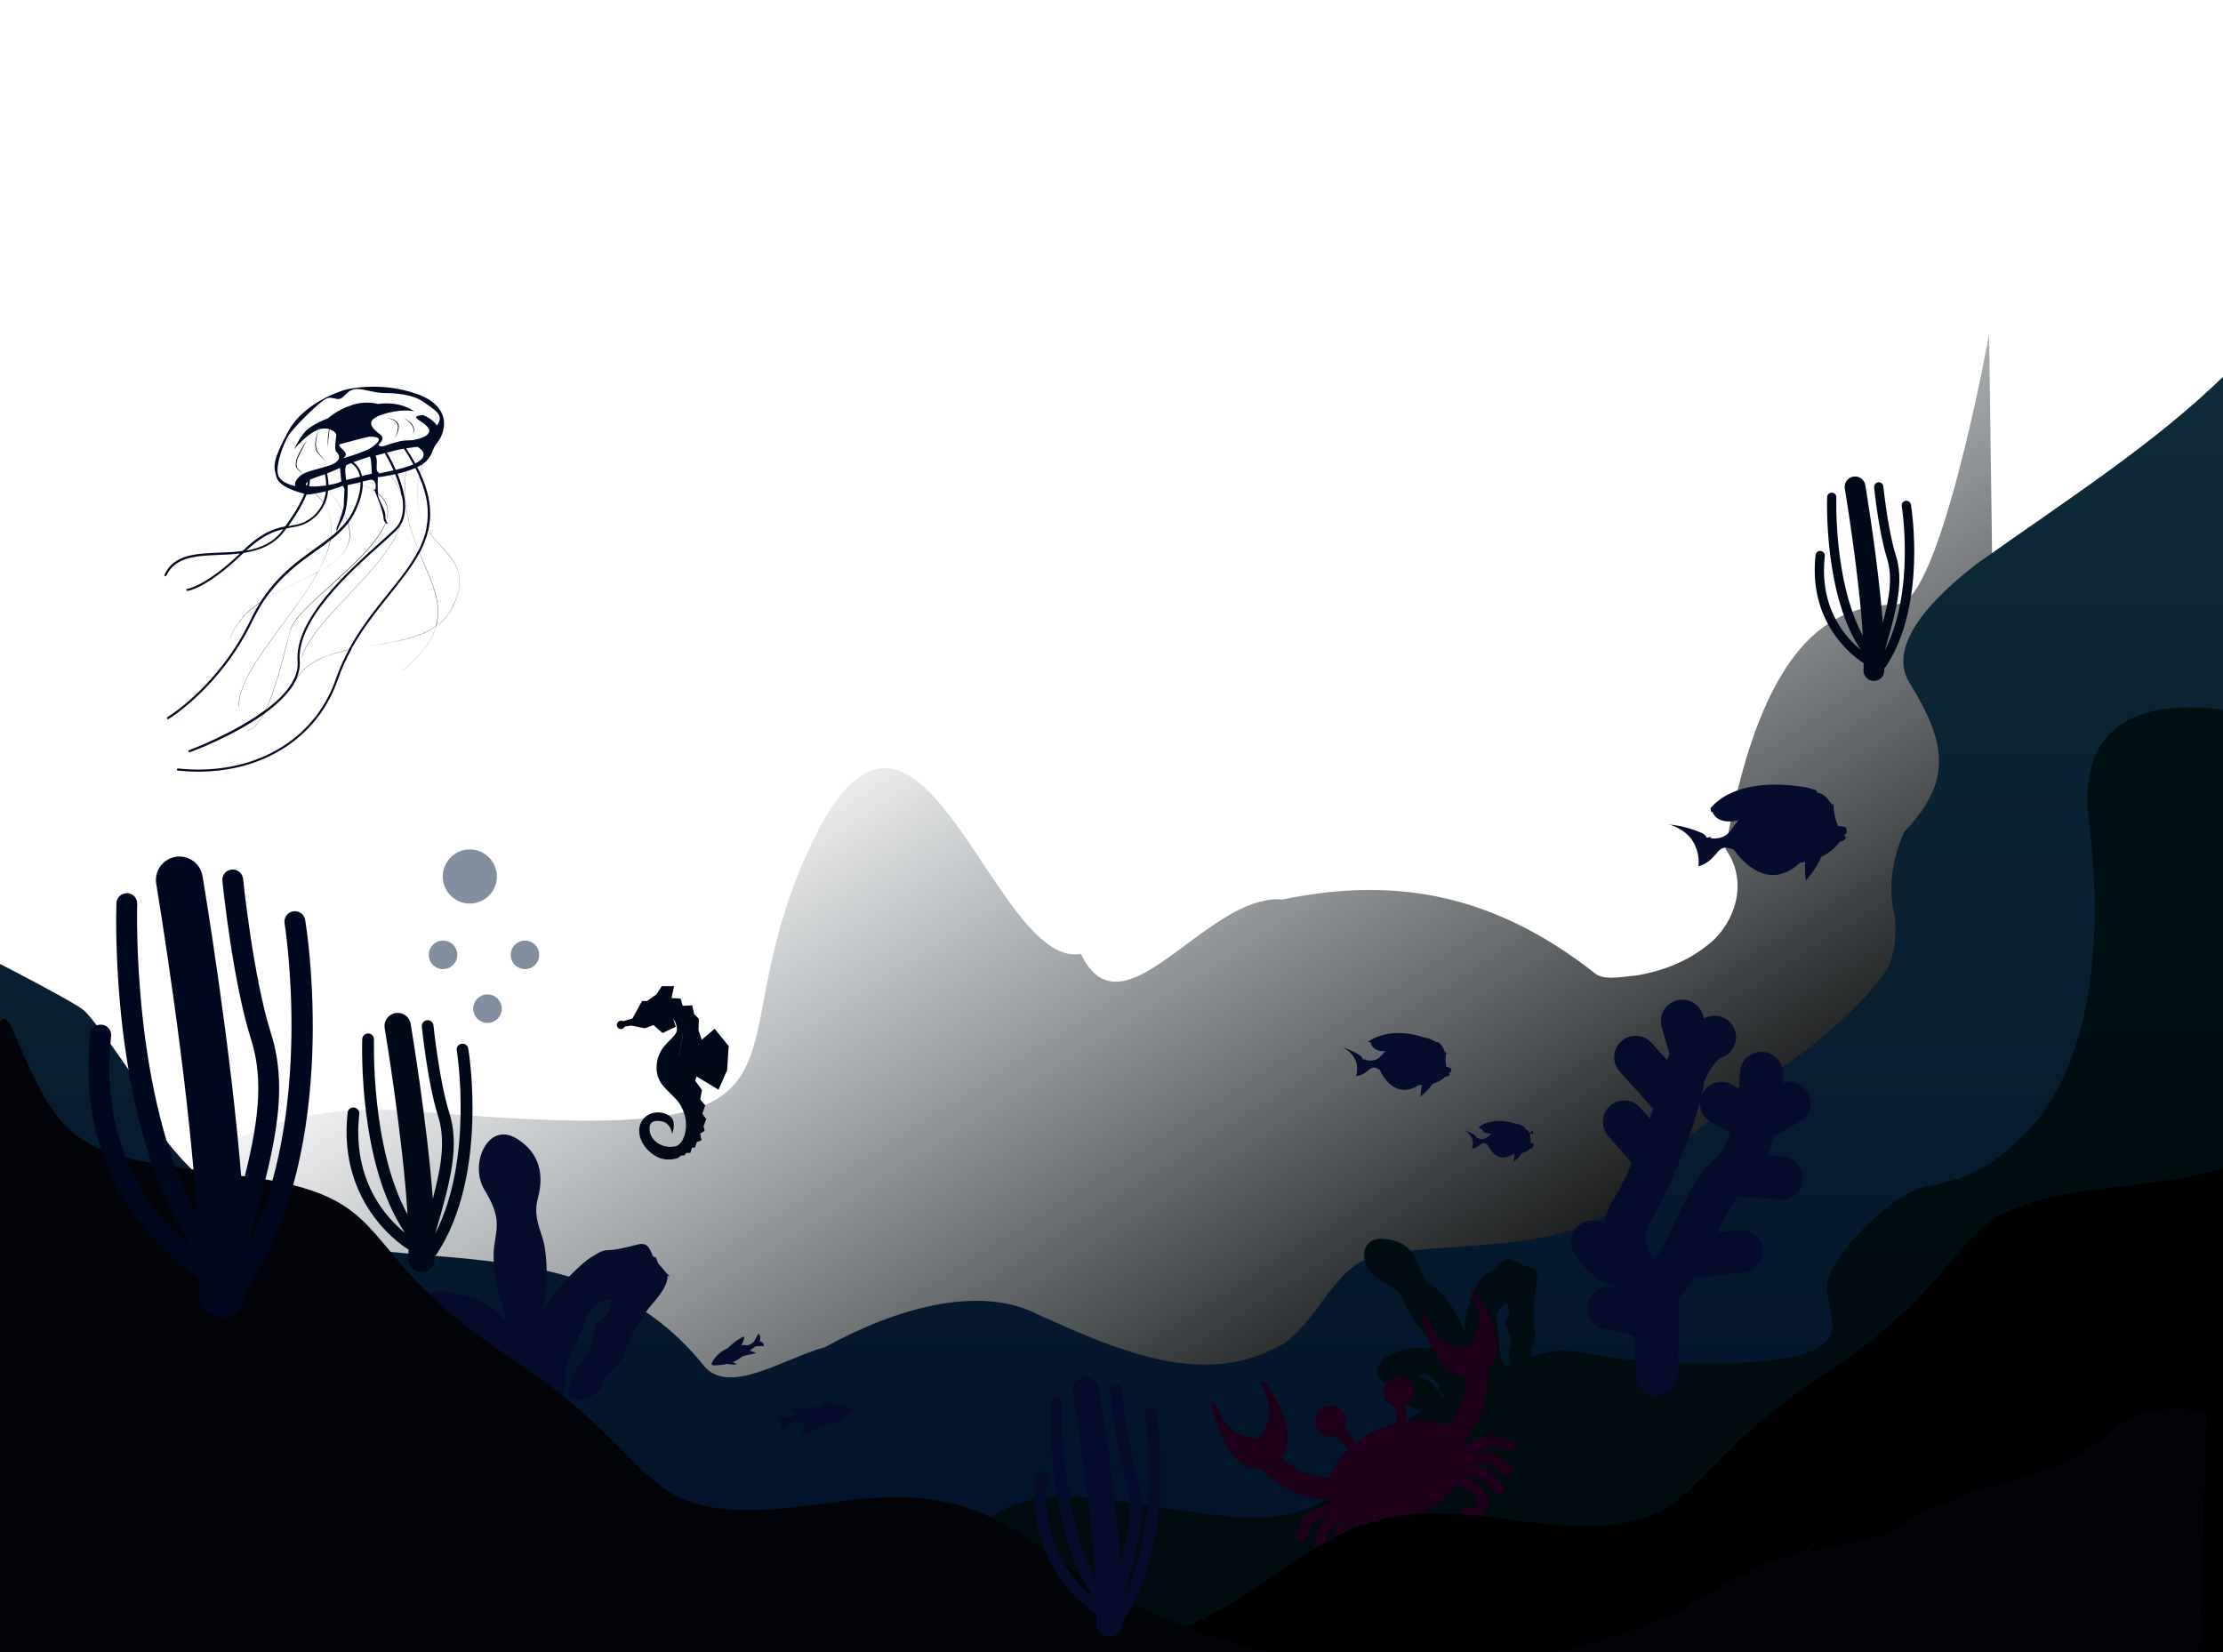 <svg width="1920" height="1427" viewBox="0 0 1920 1427" fill="none" xmlns="http://www.w3.org/2000/svg">
<g clip-path="url(#clip0_290_13498)">
<path d="M89.817 1416.76C92.822 1390.62 -16.258 927.931 362.367 960.16C740.991 992.313 607.722 927.18 700.274 730.055C792.827 532.93 857.358 837.933 933.609 823.96C939.544 836.581 946.681 843.567 954.494 846.422C962.307 849.277 971.021 848 980.261 844.243C1017.3 828.993 1064.1 773.101 1107.9 776.932C1121.04 774.153 1134.04 772.124 1146.96 770.697C1224.49 762.358 1298.79 779.261 1376.09 839.586C1384.13 847.624 1400.2 843.642 1413.28 842.591C1425.37 840.562 1437.16 837.332 1448.51 832.299C1459.85 827.265 1470.67 820.504 1480.66 811.414C1500.79 791.281 1508.83 759.128 1490.28 733.285C1526.49 524.065 1602.96 524.215 1639.55 521.736C1676.13 519.257 1717.98 289.002 1717.98 289.002C1717.98 289.002 1732.55 1370.56 1733.3 1382.66C1734.2 1394.68 89.817 1416.76 89.817 1416.76Z" fill="url(#paint0_linear_290_13498)"/>
<path d="M-74 1541.76L1984.84 1569L2033 660.801V202C2033 202 2002.59 237.853 1964.62 279.595C1951.97 293.479 1937.29 308.066 1923.49 322.127C1861.44 383.2 1787.17 430.214 1707.81 486.718C1670.8 514.927 1628.35 557.283 1649.53 590.236C1681.26 641.995 1686.54 674.949 1644.61 718.536C1639.51 730.311 1635.82 742.438 1634.33 754.916C1632.83 767.307 1633.45 780.137 1636.88 793.23C1637.58 811.508 1636.17 827.941 1628.26 839.717C1570.08 919.684 1469.53 952.637 1411.35 1032.6C1401.68 1041.22 1391.22 1048.07 1380.15 1053.43C1325.04 1080.41 1255.17 1072.59 1189.08 1084.36C1152.07 1093.77 1141.44 1136.12 1109.97 1159.85C1098.28 1166.79 1086.51 1171.54 1074.55 1174.61C1014.88 1189.73 950.98 1159.67 898.07 1136.21C845.159 1108 771.068 1131.47 712.884 1163.45C694.339 1168.64 673.158 1179.53 653.997 1185.51C634.837 1191.48 617.611 1192.71 607.064 1178.57C522.425 1075.05 405.97 1093.85 284.33 1075.05C252.601 1070.3 226.146 1056.24 199.076 1037.17C184.75 1027.42 172.797 1017.31 162.865 1007.3C123.051 967.313 114.965 929.614 114.965 929.614C114.965 929.614 82.445 881.634 72.513 872.758C62.494 863.883 -42.359 810.542 -47.369 809.136C-52.379 807.642 -74 804.654 -74 804.654" fill="url(#paint1_linear_290_13498)"/>
<path d="M1650.44 435.869C1650.07 433.691 1648.04 432.263 1645.86 432.564C1643.68 432.939 1642.18 434.968 1642.55 437.146C1642.7 437.898 1654.27 510.768 1627.83 561.852C1638.8 524.516 1644.43 501.528 1637.29 479.216C1630.53 457.881 1626.7 420.544 1626.63 420.168C1626.4 417.99 1624.45 416.337 1622.27 416.562C1620.09 416.788 1618.51 418.741 1618.66 420.92C1618.81 422.497 1622.65 459.533 1629.63 481.62C1634.66 497.396 1632.41 514.299 1626.18 538.113C1622.27 486.127 1611.6 422.497 1611.08 419.042C1610.25 414.158 1605.59 410.853 1600.71 411.679C1595.83 412.506 1592.52 417.163 1593.35 422.046C1593.5 422.948 1605.74 496.119 1608.9 548.856C1583.81 503.105 1585.98 430.535 1586.06 429.634C1586.13 427.455 1584.41 425.577 1582.23 425.502C1580.05 425.502 1578.17 427.155 1578.1 429.333C1577.95 433.015 1575.47 514.524 1607.17 561.251C1595.15 551.71 1570.96 526.319 1576.07 480.343C1576.29 478.164 1574.72 476.211 1572.54 475.91C1570.36 475.61 1568.41 477.263 1568.11 479.441C1560.89 544.198 1609.05 572.369 1609.5 572.67C1609.57 572.67 1609.57 572.67 1609.65 572.745C1609.65 574.849 1609.57 576.877 1609.5 578.83C1609.27 583.788 1613.18 587.995 1618.14 588.145C1618.29 588.145 1618.36 588.145 1618.51 588.145C1623.32 588.145 1627.3 584.389 1627.45 579.506C1627.45 578.68 1627.53 577.854 1627.53 577.027C1627.98 576.727 1628.43 576.351 1628.81 575.825C1664.26 522.337 1651.04 439.4 1650.44 435.869Z" fill="#010817"/>
<path d="M404.436 905.695C403.985 902.915 401.356 901.112 398.651 901.563C395.872 902.014 393.994 904.643 394.519 907.348C394.67 908.324 409.394 1000.73 375.889 1065.48C389.862 1018.08 396.923 988.932 387.908 960.61C379.344 933.566 374.461 886.163 374.386 885.712C374.086 882.932 371.607 880.904 368.827 881.204C366.047 881.505 364.019 883.984 364.32 886.764C364.545 888.717 369.353 935.669 378.293 963.766C384.678 983.824 381.823 1005.23 373.86 1035.43C368.902 969.475 355.38 888.792 354.704 884.36C353.652 878.124 347.792 873.993 341.557 875.044C335.322 876.096 331.19 881.956 332.242 888.191C332.467 889.318 347.943 982.096 351.999 1049.03C320.147 991.036 323.001 898.934 323.001 897.882C323.077 895.102 320.898 892.774 318.118 892.623C315.339 892.623 313.01 894.727 312.86 897.506C312.709 902.239 309.479 1005.53 349.745 1064.81C334.495 1052.64 303.845 1020.48 310.305 962.188C310.606 959.408 308.578 956.929 305.798 956.629C303.018 956.253 300.539 958.282 300.239 961.061C291.149 1043.17 352.149 1078.93 352.75 1079.31C352.826 1079.31 352.826 1079.31 352.901 1079.38C352.901 1082.09 352.826 1084.64 352.75 1087.12C352.525 1093.43 357.408 1098.69 363.643 1098.99C363.794 1098.99 363.944 1098.99 364.094 1098.99C370.179 1098.99 375.213 1094.18 375.438 1088.02C375.513 1086.97 375.513 1085.92 375.513 1084.87C376.114 1084.49 376.715 1084.04 377.091 1083.36C421.94 1015.38 405.187 910.127 404.436 905.695Z" fill="#010817"/>
<path d="M1950.78 619.509C1950.78 619.509 1786.75 570.104 1804.12 709.388C1821.56 848.672 1791.42 936.421 1750.48 977.715C1709.53 1019.01 1689.22 1018.68 1660.64 1025.81C1632.06 1032.94 1577.77 1086.52 1577.77 1112.49C1577.77 1138.47 1611.92 1173.04 1499.72 1177.38C1387.53 1181.73 1363.21 1160.1 1333.89 1168.7C1330.78 1169.6 1327.18 1170.75 1323.41 1172.06C1322.76 1169.52 1321.69 1167.22 1323.08 1164.44C1325.13 1160.26 1327.34 1154.36 1325.46 1147.64C1323.57 1140.92 1324.8 1122.98 1325.38 1119.54C1325.87 1116.51 1330.21 1102.5 1325.79 1097.25C1326.85 1097.01 1327.59 1096.93 1327.59 1096.93C1327.59 1096.93 1321.12 1094.96 1316.29 1093.24L1313.01 1090.78C1312.52 1090.94 1312.03 1091.19 1311.54 1091.44C1308.02 1089.55 1304.17 1084.72 1298.52 1089.55C1292.46 1094.63 1287.3 1098.97 1283.12 1101.02C1278.94 1103.07 1277.47 1107 1275.01 1110.61C1272.88 1113.89 1263.79 1137.48 1265.19 1151.98C1260.76 1136.5 1248.4 1119.38 1241.19 1113.56C1233.98 1107.74 1228.25 1103.32 1225.8 1094.71C1223.34 1086.11 1216.71 1070.95 1194.19 1070.05C1171.67 1069.15 1174.86 1096.93 1192.06 1105.61C1209.25 1114.3 1210.97 1119.7 1215.4 1130.52C1219.9 1141.33 1232.02 1154.11 1239.55 1159.52C1241.36 1160.83 1243.73 1163.45 1246.35 1166.9C1229.81 1160.01 1210.32 1166.49 1202.87 1169.11C1196.15 1171.4 1192.88 1175.17 1191.4 1179.02C1191.24 1179.1 1191.16 1179.19 1191.07 1179.19C1190.17 1179.76 1190.01 1180.82 1190.66 1181.64L1189.85 1180.25C1188.78 1186.23 1190.5 1190.25 1191.24 1189.92C1191.16 1189.92 1193.86 1193.61 1195.58 1194.59C1204.75 1199.75 1205.24 1195.57 1208.68 1202.86C1212.12 1210.24 1216.13 1215.97 1223.83 1216.96C1225.39 1217.12 1226.7 1217.61 1227.84 1218.1C1220.31 1223.1 1213.27 1228.34 1207.21 1233.75C1173.06 1263.98 1157.74 1320.68 1058.16 1309.62C958.501 1298.56 904.288 1277.42 858.265 1309.62C812.242 1341.82 771.951 1354.77 704.309 1341.82C636.666 1328.87 635.847 1329.69 570.416 1304.13C504.984 1278.65 442.91 1273.32 394.184 1238.75C345.459 1204.17 393.939 1154.93 190.028 1138.14C-13.883 1121.26 7.655 1434.16 7.655 1434.16L204.359 1491.1C204.359 1491.1 1002.15 1499.95 1025.32 1492.33C1048.5 1484.71 1509.63 1527.81 1621.82 1545.17C1734.02 1562.46 1948.57 1553.86 1948.57 1553.86L2090 1514.94L1950.78 619.509ZM1297.04 1128.14C1298.19 1127.32 1299.66 1126.34 1301.14 1125.19C1302.94 1128.88 1304.17 1132.89 1303.02 1135.84C1300.32 1142.73 1298.76 1142.15 1300.97 1146.25C1303.18 1150.35 1306.38 1161 1305.15 1162.23C1304 1163.45 1302.86 1168.53 1303.43 1170.75C1303.67 1171.73 1303.76 1175.42 1304.33 1179.19C1303.1 1179.68 1301.79 1180.17 1300.56 1180.66C1295.65 1171.89 1295.4 1169.27 1295.16 1165.58C1294.75 1161.24 1293.77 1147.81 1292.62 1143.54C1291.47 1139.2 1293.85 1130.52 1297.04 1128.14ZM1239.96 1199.09C1236.85 1194.75 1233.9 1192.21 1228.01 1190.08C1226.94 1189.67 1225.63 1189.1 1224.16 1188.44C1226.45 1187.46 1228.66 1186.31 1230.71 1186.64C1234.72 1187.46 1243.73 1194.83 1242.91 1199.75C1242.42 1202.78 1245.2 1204.09 1248.56 1205.32C1247.91 1205.65 1247.33 1205.98 1246.68 1206.39C1243.16 1204.09 1242.5 1202.62 1239.96 1199.09Z" fill="url(#paint2_linear_290_13498)"/>
<path d="M1284.51 1183.28C1308.4 1162.99 1274.75 1116.72 1274.75 1116.72C1274.75 1116.72 1265.81 1106.73 1274.82 1127.31C1282.63 1145.04 1270.84 1160.44 1267.53 1164.27C1262.43 1164.12 1243.19 1162.17 1235.53 1144.36C1226.74 1123.78 1227.87 1137.08 1227.87 1137.08C1227.87 1137.08 1237.71 1188.16 1265.66 1189.74C1265.66 1200.93 1263.18 1218.14 1250.26 1231.66C1241.02 1227.23 1228.92 1225.72 1215.85 1227.45L1214.05 1214.15C1220.43 1211 1223.36 1203.34 1220.43 1196.72C1217.5 1189.89 1209.54 1186.81 1202.78 1189.74C1195.94 1192.67 1192.86 1200.63 1195.79 1207.39C1197.44 1211.3 1200.75 1213.93 1204.58 1214.98L1206.46 1229.18C1201.35 1230.46 1196.09 1232.18 1190.91 1234.44C1183.62 1237.59 1177.01 1241.5 1171.23 1245.86L1161.31 1233.76C1163.11 1230.31 1163.41 1226.02 1161.76 1222.12C1158.83 1215.28 1150.87 1212.2 1144.11 1215.13C1137.27 1218.06 1134.19 1226.02 1137.12 1232.78C1139.97 1239.4 1147.56 1242.55 1154.17 1240L1164.01 1252.02C1156.28 1259.45 1150.79 1267.79 1148.24 1276.06C1129.23 1276.51 1114.73 1266.44 1106.47 1258.7C1124.35 1237.22 1093.77 1195.15 1093.77 1195.15C1093.77 1195.15 1084.83 1185.23 1093.85 1205.66C1101.66 1223.39 1089.87 1238.79 1086.56 1242.63C1081.45 1242.48 1062.22 1240.52 1054.56 1222.72C1045.77 1202.13 1046.9 1215.43 1046.9 1215.43C1046.9 1215.43 1057.71 1271.62 1088.81 1268.02C1098.21 1278.16 1118.94 1295.81 1148.16 1295.14C1148.39 1295.74 1148.61 1296.34 1148.84 1296.94C1148.99 1297.24 1149.14 1297.54 1149.29 1297.92L1127.5 1308.21C1126.45 1308.73 1125.63 1309.56 1125.17 1310.69L1119.09 1325.11C1118.04 1327.52 1119.24 1330.3 1121.64 1331.35C1122.92 1331.87 1124.2 1331.8 1125.4 1331.35C1126.45 1330.9 1127.43 1329.99 1127.88 1328.79L1133.29 1316.02L1148.84 1308.66C1137.12 1319.63 1137.19 1322.18 1137.19 1323.83C1137.12 1324.66 1136.14 1333.6 1135.47 1339.54C1135.17 1342.16 1137.04 1344.49 1139.67 1344.79C1140.5 1344.87 1141.33 1344.79 1142.08 1344.42C1143.58 1343.74 1144.71 1342.32 1144.93 1340.59C1146.13 1330.07 1146.58 1326.09 1146.66 1324.59C1148.01 1322.56 1153.35 1317.3 1159.36 1311.89C1150.64 1327.37 1150.72 1330.37 1150.79 1331.42C1150.94 1335.25 1152.14 1345.77 1152.14 1346.3C1152.44 1348.93 1154.77 1350.8 1157.4 1350.5C1157.85 1350.43 1158.3 1350.35 1158.76 1350.13C1160.63 1349.3 1161.84 1347.35 1161.61 1345.24C1161.31 1342.39 1160.48 1334.58 1160.33 1331.5C1160.86 1329.24 1164.76 1321.81 1169.2 1313.99C1169.35 1314.07 1169.42 1314.07 1169.57 1314.14C1167.92 1320.83 1166.27 1328.34 1166.19 1331.65C1165.97 1338.48 1170.62 1346.07 1171.15 1346.9C1171.83 1348.02 1172.95 1348.78 1174.23 1349L1185.87 1351.4C1186.85 1351.63 1187.83 1351.48 1188.73 1351.1C1189.63 1350.73 1190.38 1350.05 1190.91 1349.15L1195.12 1341.94C1196.47 1339.69 1195.64 1336.76 1193.39 1335.4C1191.13 1334.05 1188.2 1334.88 1186.85 1337.13L1184.37 1341.41L1178.21 1340.14C1176.94 1337.66 1175.58 1334.28 1175.66 1331.95C1175.73 1329.69 1177.24 1323.01 1178.89 1316.25C1180.09 1316.4 1181.29 1316.55 1182.57 1316.62C1194.96 1317.6 1209.31 1315.27 1223.51 1309.11C1238.69 1302.5 1250.86 1292.81 1258.59 1282.22C1264.45 1285.52 1270.01 1288.83 1271.74 1290.33C1273.47 1291.91 1275.05 1295.21 1276.02 1297.77L1272.72 1303.18L1267.91 1302.05C1265.36 1301.45 1262.8 1303.1 1262.2 1305.65C1261.6 1308.21 1263.25 1310.76 1265.81 1311.36L1274 1313.24C1274.97 1313.47 1276.02 1313.39 1276.93 1312.94C1277.83 1312.57 1278.58 1311.89 1279.1 1311.06L1285.34 1300.92C1286.01 1299.79 1286.24 1298.44 1285.86 1297.24C1285.64 1296.26 1283.24 1287.7 1278.13 1283.19C1275.72 1281.09 1269.49 1277.41 1263.7 1274.1C1263.78 1273.95 1263.85 1273.73 1263.93 1273.58C1272.34 1275.6 1280.08 1277.78 1282.03 1278.84C1284.21 1281.09 1289.32 1287.02 1291.2 1289.2C1292.63 1290.86 1294.88 1291.31 1296.68 1290.48C1297.13 1290.33 1297.51 1290.03 1297.88 1289.73C1299.91 1288 1300.14 1285 1298.41 1283.04C1298.11 1282.67 1291.27 1274.63 1288.49 1271.92C1287.74 1271.17 1285.64 1269.07 1268.36 1264.86C1276.47 1264.19 1283.91 1263.81 1286.32 1264.26C1287.52 1265.24 1290.67 1267.57 1299.24 1273.95C1300.66 1275 1302.47 1275.15 1303.97 1274.48C1304.72 1274.18 1305.4 1273.65 1305.92 1272.98C1307.5 1270.87 1307.05 1267.87 1304.95 1266.29C1300.14 1262.68 1292.93 1257.35 1292.25 1256.82C1291.05 1255.62 1289.25 1253.82 1273.24 1254.95L1289.25 1248.56L1302.24 1253.37C1303.44 1253.82 1304.72 1253.74 1305.77 1253.29C1306.9 1252.77 1307.88 1251.87 1308.33 1250.59C1309.23 1248.11 1307.95 1245.41 1305.47 1244.5L1290.75 1239.09C1289.62 1238.72 1288.42 1238.72 1287.37 1239.17L1265.81 1247.73C1265.66 1247.36 1265.58 1247.06 1265.43 1246.68C1265.13 1246.01 1264.75 1245.33 1264.45 1244.65C1284.29 1223.69 1285.49 1196.95 1284.51 1183.28Z" fill="#1F001B"/>
<path d="M1553.98 969.174C1562.92 964.291 1566.23 953.023 1561.34 944.083C1556.99 936.12 1547.67 932.664 1539.33 935.444C1539.56 932.063 1539.71 929.434 1539.78 927.706C1540.16 917.489 1532.2 908.925 1521.98 908.549C1511.76 908.174 1503.2 916.137 1502.82 926.354C1502.67 930.561 1502.3 935.218 1501.77 940.177L1495.69 936.796C1486.75 931.838 1475.48 935.143 1470.52 944.083C1470.29 944.459 1470.14 944.834 1469.99 945.21C1470.67 942.055 1471.2 939.35 1471.42 937.172C1472.17 929.659 1481.34 917.113 1485.84 913.733C1494.41 911.404 1500.27 903.14 1499.37 894.05C1498.32 883.909 1489.3 876.471 1479.08 877.523C1476.6 877.748 1474.05 878.5 1471.57 879.627L1470.75 876.847C1467.89 867.006 1457.6 861.371 1447.83 864.226C1437.99 867.081 1432.36 877.373 1435.21 887.139L1442.05 910.728C1441.22 912.305 1440.39 913.958 1439.72 915.536L1426.42 900.812C1419.59 893.224 1407.87 892.623 1400.28 899.459C1392.69 906.296 1392.09 918.015 1398.93 925.602L1427.85 957.605C1426.95 960.31 1425.97 963.164 1424.92 966.094L1416.81 956.854C1410.04 949.191 1398.33 948.44 1390.66 955.201C1383 961.962 1382.25 973.682 1389.01 981.344L1409.52 1004.63C1404.19 1016.73 1398.7 1027.85 1393.74 1035.58C1389.61 1042.12 1386.83 1049.41 1385.48 1056.99C1380.07 1053.61 1373.01 1053.09 1366.92 1056.32C1357.91 1061.13 1354.53 1072.32 1359.34 1081.33C1370.53 1102.29 1387.28 1110.41 1400.43 1112.51C1400.58 1112.66 1400.73 1112.89 1400.88 1113.04C1395.62 1112.14 1391.86 1111.83 1391.11 1111.76C1380.9 1110.93 1372.03 1118.52 1371.21 1128.66C1370.38 1138.8 1377.89 1147.74 1388.11 1148.65C1397.42 1149.47 1408.39 1152.33 1412.52 1154.96C1412.52 1155.03 1412.6 1155.11 1412.6 1155.18L1412.22 1186.88C1412.07 1197.1 1420.26 1205.81 1430.48 1205.81C1430.55 1205.81 1430.63 1205.81 1430.7 1205.81C1440.85 1205.81 1449.11 1197.48 1449.18 1187.33L1449.94 1120.92C1454.89 1116.72 1459.33 1110.71 1463.53 1103.65L1505.83 1099.29C1515.97 1098.24 1523.41 1089.15 1522.36 1079.01C1521.3 1068.86 1512.21 1061.43 1502.07 1062.48L1483.29 1064.43C1488.92 1052.86 1495.31 1040.54 1501.1 1033.41L1537.15 1036.11C1537.61 1036.11 1538.06 1036.18 1538.51 1036.18C1548.12 1036.18 1556.24 1028.75 1556.91 1019.06C1557.66 1008.84 1550 999.975 1539.86 999.224L1526.41 998.247C1528.59 992.838 1530.39 987.129 1531.9 981.495L1553.98 969.174ZM1477.81 969.174L1494.33 978.339C1491.25 988.106 1487.42 996.069 1482.92 999.524C1467.59 1011.32 1456.25 1035.06 1445.35 1058.05C1440.62 1067.96 1433.93 1082.09 1429.2 1089C1427.25 1086.89 1424.92 1083.44 1423.34 1078.78C1421.99 1074.8 1419.36 1064.43 1425.14 1055.42C1438.89 1033.86 1457.3 988.706 1466.24 959.258C1466.46 958.657 1466.61 958.056 1466.76 957.455C1467.29 955.577 1467.82 953.774 1468.34 952.046C1467.89 958.807 1471.35 965.568 1477.81 969.174Z" fill="#050C2C"/>
<path d="M1251.46 926.654C1253.41 926.654 1253.19 924.926 1253.41 923.424C1253.56 922.447 1251.08 921.846 1249.28 921.471C1248.75 919.668 1248.38 916.813 1248.53 913.282C1248.53 912.155 1249.05 909.751 1248.9 909.751H1250.63V910.352C1250.63 909.902 1249.28 909.526 1249.13 909.15C1249.13 909.15 1248.45 909.15 1248.38 909.075C1248.3 908.624 1247.63 908.249 1247.63 907.873L1247.48 907.573C1246.05 903.291 1242.67 899.985 1241.39 899.985H1241.47C1241.32 899.985 1241.32 900.211 1241.17 900.135V900.286C1241.09 900.211 1241.02 900.286 1241.02 900.286H1240.94C1237.64 898.408 1234.48 897.13 1231.48 896.304C1231.48 896.304 1231.48 896.304 1231.4 896.304H1230.2C1230.2 896.304 1203.23 885.261 1181.44 899.835V900.06H1183.7C1183.7 900.06 1184.45 908.624 1196.62 907.948C1194.89 909.676 1193.54 911.104 1192.64 912.23C1187.3 918.24 1179.56 915.461 1179.56 915.461C1179.41 915.31 1181.44 915.16 1176.94 915.01V914.935C1176.94 912.906 1174.23 911.329 1171.9 909.977C1164.09 905.544 1158.53 904.417 1158.53 904.417H1159.13C1159.06 904.417 1159.21 904.417 1159.21 904.417C1159.73 904.718 1160.33 904.943 1160.86 905.244C1161.01 905.319 1161.23 905.394 1161.38 905.544C1161.69 905.695 1162.06 905.92 1162.36 906.145C1162.51 906.296 1162.74 906.371 1162.89 906.446C1163.11 906.596 1163.41 906.821 1163.64 906.972C1163.79 907.122 1163.94 907.197 1164.09 907.347C1164.31 907.498 1164.54 907.723 1164.77 907.873C1164.92 908.023 1165.07 908.099 1165.22 908.249C1165.44 908.474 1165.67 908.624 1165.82 908.85C1165.97 909 1166.04 909.075 1166.19 909.225C1166.42 909.451 1166.64 909.676 1166.79 909.902C1166.87 909.977 1167.02 910.127 1167.09 910.202C1167.7 910.803 1168.15 911.479 1168.6 912.155C1168.67 912.23 1168.75 912.381 1168.82 912.456C1168.97 912.681 1169.12 912.907 1169.27 913.132C1169.35 913.282 1169.42 913.357 1169.5 913.508C1169.65 913.733 1169.72 913.883 1169.87 914.108C1169.95 914.259 1170.02 914.409 1170.1 914.484C1170.17 914.709 1170.32 914.86 1170.4 915.085C1170.47 915.235 1170.55 915.386 1170.55 915.461C1170.63 915.686 1170.7 915.836 1170.78 916.062C1170.85 916.212 1170.85 916.287 1170.93 916.437C1171 916.663 1171.08 916.813 1171.15 917.038C1171.15 917.189 1171.23 917.264 1171.3 917.414C1171.38 917.639 1171.45 917.79 1171.53 918.015C1171.53 918.09 1171.53 918.09 1171.6 918.09C1171.75 919.593 1171.83 919.292 1171.9 919.818C1172.73 925.152 1171.3 929.359 1171.3 929.359C1171.38 929.359 1171.38 929.359 1171.45 929.359V929.434C1173.93 929.133 1175.88 928.457 1177.46 927.556C1179.49 926.504 1181.07 925.152 1182.42 924.025V923.95C1184.15 922.673 1185.65 921.771 1187.6 922.147C1188.58 922.372 1189.93 923.048 1191.58 924.025C1195.19 931.612 1206.16 949.492 1225.47 937.247C1225.47 937.247 1225.54 937.247 1225.54 937.172C1225.92 937.172 1226.29 937.247 1226.67 937.247C1227.27 937.247 1227.79 937.247 1228.32 937.247C1227.72 939.35 1227.04 942.656 1226.82 947.313C1226.82 947.313 1233.88 941.529 1237.34 936.045C1242.74 934.617 1246.2 932.063 1248.38 929.96C1249.36 929.96 1250.71 929.734 1251.61 929.058C1253.19 927.706 1250.93 926.654 1251.46 926.654Z" fill="#050C2C"/>
<path d="M1323.5 990.434C1324.78 990.434 1324.63 989.307 1324.78 988.331C1324.85 987.73 1323.28 987.279 1322.08 987.054C1321.77 985.852 1321.55 982.922 1321.55 980.668C1321.55 979.917 1321.92 977.288 1321.77 977.288H1324.18V979.842C1324.18 979.541 1322.68 979.316 1322.6 979.015H1321.85C1321.77 978.715 1321.17 978.49 1321.17 978.264L1321.02 979.015C1320.12 976.236 1317.87 975.034 1317.04 975.034C1316.97 975.034 1316.89 974.208 1316.89 974.208V973.832C1316.82 973.832 1316.82 973.607 1316.82 973.607V973.531V973.456C1314.71 972.254 1312.68 971.353 1310.66 970.827H1309.53C1309.53 970.827 1291.2 963.69 1277.68 973.081V975.034H1279.86C1279.86 975.034 1280.38 979.617 1288.19 979.241C1287.07 980.368 1286.24 980.819 1285.57 981.495C1282.11 985.401 1277.08 983.373 1277.08 983.373C1277 983.298 1277.6 982.922 1275.35 982.847V982.772C1275.35 981.495 1273.62 980.443 1272.12 979.541C1267.08 976.687 1263.55 975.935 1263.55 975.935H1263.93C1263.85 975.935 1264 975.935 1264 975.935C1264.31 976.086 1264.76 976.311 1265.06 976.461C1265.13 976.536 1265.28 976.612 1265.36 976.612C1265.58 976.762 1265.81 976.837 1265.96 976.987C1266.03 977.062 1266.18 977.137 1266.26 977.213C1266.41 977.363 1266.63 977.438 1266.78 977.588C1266.86 977.663 1267.01 977.738 1267.08 977.814C1267.23 977.964 1267.39 978.039 1267.54 978.189C1267.61 978.264 1267.69 978.339 1267.84 978.414C1267.99 978.565 1268.14 978.64 1268.21 978.79C1268.29 978.865 1268.36 978.94 1268.44 979.015C1268.59 979.166 1268.74 979.316 1268.81 979.466C1268.89 979.541 1268.96 979.617 1268.96 979.617C1269.34 980.067 1269.64 980.443 1269.94 980.894C1270.01 980.969 1270.01 981.044 1270.09 981.119C1270.16 981.269 1270.31 981.419 1270.39 981.57C1270.47 981.645 1270.47 981.72 1270.54 981.795C1270.62 981.945 1270.69 982.02 1270.77 982.171C1270.84 982.246 1270.84 982.321 1270.92 982.396C1270.99 982.546 1271.07 982.621 1271.07 982.772C1271.14 982.847 1271.14 982.922 1271.22 982.997C1271.29 983.147 1271.29 983.222 1271.37 983.373C1271.37 983.448 1271.44 983.523 1271.44 983.598C1271.52 983.748 1271.52 983.823 1271.59 983.974C1271.59 984.049 1271.67 984.124 1271.67 984.199C1271.74 984.349 1271.74 984.5 1271.82 984.725C1271.82 984.8 1271.82 984.8 1271.82 984.875C1271.89 985.251 1271.97 985.551 1272.04 985.927C1272.57 989.383 1271.14 992.087 1271.14 992.087H1270.77C1275.27 991.937 1274.07 991.486 1275.12 990.885C1276.4 990.209 1277.68 989.308 1278.58 988.631C1278.58 988.631 1278.65 988.631 1278.65 988.556C1279.78 987.73 1280.83 987.129 1282.11 987.429C1282.71 987.58 1283.61 987.955 1284.66 988.631C1286.99 993.514 1294.13 1005.08 1306.52 997.12C1306.52 997.12 1306.6 997.12 1306.6 997.045C1306.83 997.045 1307.13 997.045 1307.35 997.045C1307.73 997.045 1308.1 997.045 1308.4 997.045C1308.03 998.397 1307.58 1000.5 1307.43 1003.51C1307.43 1003.51 1312.01 999.825 1314.26 996.219C1317.72 995.242 1319.97 993.665 1321.4 992.237C1322 992.237 1322.9 992.087 1323.5 991.636C1324.63 991.11 1323.2 990.434 1323.5 990.434Z" fill="#050C2C"/>
<path d="M676.084 1228.8C676.084 1228.8 675.257 1229.63 674.656 1231.06C673.905 1232.63 673.454 1234.96 674.581 1237.59L681.267 1230.83L681.943 1230.16C681.943 1230.16 687.502 1226.4 691.634 1228.35C694.94 1229.93 711.617 1233.99 725.74 1226.25C728.595 1224.67 731.3 1222.64 733.854 1220.01C734.455 1219.41 735.056 1218.74 735.657 1217.99L735.356 1216.33C735.356 1216.33 730.098 1214.45 722.961 1213.7C716.801 1213.03 709.138 1213.25 702.152 1216.18C687.202 1222.57 682.619 1224.6 680.967 1224.52C680.741 1224.52 680.366 1224.45 679.915 1224.37C677.361 1223.92 672.327 1222.57 672.327 1222.57C672.327 1222.57 671.125 1227.75 676.084 1228.8Z" fill="#050C2C"/>
<path d="M725.74 1226.02C728.595 1224.45 731.299 1222.42 733.854 1219.79C734.455 1219.11 735.056 1218.51 735.657 1217.76L735.356 1216.11C735.356 1216.11 730.098 1214.23 722.961 1213.48C722.735 1215.73 722.811 1217.76 723.186 1219.49C723.637 1222.42 724.764 1224.6 725.74 1226.02Z" fill="#050C2C"/>
<path d="M713.571 1230.08C713.571 1230.08 702.227 1237.59 691.259 1238.79C691.259 1238.79 694.038 1230.98 698.921 1229.03" fill="#050C2C"/>
<path d="M717.853 1213.25C717.853 1213.25 715.074 1210.77 707.411 1209.8L714.473 1215.96" fill="#050C2C"/>
<path d="M702.377 1217.31C702.377 1217.31 688.929 1217.08 682.544 1216.56C682.544 1216.56 691.333 1222.87 692.686 1223.69" fill="#050C2C"/>
<path d="M727.619 1220.39C727.469 1219.71 727.919 1219.11 728.595 1218.96C729.272 1218.81 729.873 1219.26 730.023 1219.94C730.173 1220.61 729.722 1221.22 729.046 1221.37C728.37 1221.52 727.769 1221.07 727.619 1220.39Z" fill="#050C2C"/>
<path d="M674.657 1230.91C673.905 1232.48 673.455 1234.81 674.581 1237.44L681.343 1230.68C680.892 1230.15 680.441 1229.48 680.141 1228.73C678.338 1229.4 676.46 1230.08 674.657 1230.91Z" fill="#050C2C"/>
<path d="M676.084 1228.58C676.084 1228.58 675.257 1229.4 674.581 1230.83C676.459 1230.08 678.262 1229.33 680.065 1228.65C679.539 1227.45 679.314 1225.95 679.765 1224.22C677.211 1223.77 672.177 1222.42 672.177 1222.42C672.177 1222.42 671.126 1227.6 676.084 1228.58Z" fill="#050C2C"/>
<path d="M680.065 1228.73C698.32 1221.89 713.269 1219.94 723.111 1219.56C722.81 1217.83 722.66 1215.81 722.885 1213.55C716.725 1212.88 709.063 1213.1 702.076 1216.03C687.126 1222.42 682.544 1224.45 680.891 1224.37C680.666 1224.37 680.29 1224.3 679.839 1224.22C679.313 1225.95 679.539 1227.45 680.065 1228.73Z" fill="#050C2C"/>
<path d="M655.801 1158.71C655.801 1158.71 656.251 1157.96 656.402 1156.76C656.627 1155.48 656.552 1153.68 655.2 1152.03L651.594 1158.19L651.218 1158.79C651.218 1158.79 647.913 1162.54 644.532 1161.94C641.828 1161.42 628.981 1161.64 620.192 1169.98C618.464 1171.63 616.811 1173.66 615.534 1176.07C615.234 1176.67 614.933 1177.27 614.633 1177.87L615.159 1178.99C615.159 1178.99 619.29 1179.37 624.624 1178.54C629.207 1177.87 634.766 1176.22 639.198 1172.76C648.889 1165.32 651.744 1162.99 653.021 1162.69C653.246 1162.62 653.472 1162.62 653.847 1162.54C655.801 1162.39 659.707 1162.39 659.707 1162.39C659.707 1162.39 659.557 1158.49 655.801 1158.71Z" fill="#050C2C"/>
<path d="M620.267 1170.13C618.464 1171.78 616.887 1173.81 615.61 1176.22C615.309 1176.82 615.009 1177.42 614.708 1178.02L615.234 1179.15C615.234 1179.15 619.366 1179.52 624.699 1178.69C624.474 1176.97 623.948 1175.54 623.422 1174.34C622.446 1172.38 621.244 1170.96 620.267 1170.13Z" fill="#050C2C"/>
<path d="M628.306 1164.87C628.306 1164.87 635.142 1157.28 642.88 1154.35C642.88 1154.35 642.354 1160.59 639.124 1162.92" fill="#050C2C"/>
<path d="M628.38 1177.94C628.38 1177.94 630.859 1179.22 636.644 1178.47L630.333 1175.31" fill="#050C2C"/>
<path d="M638.822 1172.01C638.822 1172.01 648.664 1169.6 653.396 1168.78C653.396 1168.78 645.809 1165.85 644.682 1165.55" fill="#050C2C"/>
<path d="M619.967 1174.56C620.192 1175.01 619.967 1175.54 619.516 1175.76C619.065 1175.99 618.539 1175.76 618.314 1175.31C618.089 1174.86 618.314 1174.34 618.765 1174.11C619.216 1173.89 619.741 1174.11 619.967 1174.56Z" fill="#050C2C"/>
<path d="M656.402 1156.91C656.627 1155.63 656.552 1153.83 655.2 1152.18L651.594 1158.34C652.044 1158.64 652.495 1159.01 652.871 1159.54C654.073 1158.71 655.2 1157.81 656.402 1156.91Z" fill="#050C2C"/>
<path d="M655.801 1158.86C655.801 1158.86 656.252 1158.11 656.402 1156.91C655.2 1157.81 653.998 1158.71 652.871 1159.54C653.472 1160.36 653.923 1161.34 653.923 1162.69C655.876 1162.54 659.783 1162.54 659.783 1162.54C659.783 1162.54 659.557 1158.64 655.801 1158.86Z" fill="#050C2C"/>
<path d="M652.87 1159.54C640.926 1167.95 630.484 1172.23 623.422 1174.34C624.023 1175.54 624.474 1176.97 624.699 1178.69C629.357 1178.02 634.841 1176.37 639.273 1172.91C648.889 1165.47 651.819 1163.14 653.096 1162.84C653.246 1162.77 653.547 1162.77 653.922 1162.69C653.922 1161.34 653.471 1160.29 652.87 1159.54Z" fill="#050C2C"/>
<path d="M578.648 1103.05C578.648 1103.05 572.713 1096.36 568.356 1091.1L566.478 1085.84C565.727 1085.77 565.051 1085.77 564.299 1085.69C561.595 1080.96 560.769 1072.39 550.852 1074.95C540.26 1077.65 531.395 1079.83 525.16 1079.83C518.925 1079.83 514.492 1083.81 509.083 1086.97C504.275 1089.75 477.081 1114.24 468.216 1133.77C468.216 1133.77 468.216 1133.77 468.216 1133.7C474.226 1111.08 472.573 1081.18 468.516 1069.16C464.535 1057.14 461.154 1047.75 464.535 1035.13C467.84 1022.51 471.221 998.924 446.28 983.523C421.339 968.048 405.037 1005.68 418.409 1027.7C431.781 1049.78 429.753 1057.75 427.123 1074.5C424.419 1091.18 429.152 1115.29 433.809 1127.01C434.936 1129.86 435.762 1134.75 436.213 1140.76C422.39 1121.38 395.496 1117.32 385.204 1115.89C375.964 1114.61 369.503 1117.32 365.071 1121.3C364.845 1121.3 364.695 1121.38 364.62 1121.38C363.193 1121.53 362.216 1122.8 362.366 1124.23V1123.03C356.882 1129.94 355.981 1137.3 356.957 1137.3C356.882 1137.3 357.258 1142.56 358.61 1144.96C365.296 1157.44 368.827 1151.8 367.55 1163.37C366.198 1174.94 366.648 1184.63 374.687 1190.87C382.725 1197.1 382.274 1206.64 381.823 1210.62C381.373 1214.6 403.084 1228.05 405.863 1221.82C408.568 1215.58 416.155 1204.46 410.821 1195.97C405.487 1187.48 406.239 1185.76 405.863 1178.17C405.487 1170.58 403.835 1165.47 398.801 1159.01C397.9 1157.89 396.848 1156.31 395.646 1154.43C398.952 1154.66 402.332 1154.51 404.361 1156.31C408.342 1159.84 413.3 1175.01 408.868 1180.8C404.436 1186.58 412.85 1191.92 416.456 1198.6C419.986 1205.29 418.259 1216.86 411.122 1229.33C403.985 1241.8 414.653 1248.41 416.456 1248.49C417.432 1248.49 418.334 1248.49 419.235 1248.41C418.259 1250.14 417.282 1251.79 416.23 1253.44C403.835 1273.28 401.882 1287.1 401.806 1287.7C401.656 1289.13 402.633 1290.4 403.985 1290.55C404.135 1290.55 404.21 1290.55 404.361 1290.55C405.638 1290.55 406.69 1289.65 406.915 1288.38C406.915 1288.23 408.868 1275 420.587 1256.15C422.616 1252.84 424.494 1249.69 426.222 1246.16C434.035 1241.8 439.368 1231.81 442.599 1219.49C445.003 1221.44 447.632 1222.42 449.585 1222.94C448.759 1246.31 447.031 1269.22 443.951 1290.03L448.984 1290.78C452.139 1269.52 453.942 1246.16 454.694 1222.34C456.497 1221.29 457.999 1219.86 459.351 1218.14C461.004 1222.72 463.483 1226.55 466.939 1229.25C466.113 1257.35 466.113 1290.33 466.113 1290.33H471.221C471.221 1290.33 471.221 1259.83 471.972 1231.81C473.775 1230.61 487.373 1220.76 487.823 1200.78C488.274 1179.37 490.077 1175.84 492.706 1170.06C495.411 1164.27 503.825 1146.39 505.628 1140.16C507.431 1133.92 516.295 1124.38 521.704 1123.33C523.582 1122.95 525.986 1122.65 528.465 1122.2C527.864 1128.06 526.437 1134 523.056 1137.08C515.018 1144.21 513.666 1142.41 513.215 1149.1C512.764 1155.78 508.783 1171.41 506.529 1172.23C504.275 1173.14 499.392 1178.92 498.491 1182C497.589 1185.16 485.57 1205.66 493.608 1208.07C501.646 1210.55 513.516 1206.49 517.572 1201.61C521.629 1196.73 519.901 1190.49 525.235 1186.43C530.569 1182.45 537.255 1176.22 539.959 1166.38C542.664 1156.53 556.862 1134.3 560.017 1130.32C562.722 1126.78 577.747 1111.61 576.47 1101.92C577.747 1102.59 578.648 1103.05 578.648 1103.05Z" fill="#050C2C"/>
<g opacity="0.5">
<path d="M429.151 757.099C429.151 770.021 418.709 780.463 405.787 780.463C392.866 780.463 382.424 770.021 382.424 757.099C382.424 744.178 392.866 733.736 405.787 733.736C418.709 733.736 429.151 744.178 429.151 757.099Z" fill="#072042"/>
<path d="M394.97 824.786C394.97 831.547 389.486 837.106 382.649 837.106C375.888 837.106 370.329 831.622 370.329 824.786C370.329 818.024 375.813 812.465 382.649 812.465C389.486 812.465 394.97 817.949 394.97 824.786Z" fill="#072042"/>
<path d="M465.737 824.786C465.737 831.547 460.253 837.106 453.417 837.106C446.656 837.106 441.097 831.622 441.097 824.786C441.097 818.024 446.581 812.465 453.417 812.465C460.253 812.465 465.737 817.949 465.737 824.786Z" fill="#072042"/>
<path d="M433.358 871.288C433.358 878.049 427.874 883.608 421.038 883.608C414.277 883.608 408.718 878.124 408.718 871.288C408.718 864.526 414.202 858.967 421.038 858.967C427.874 858.967 433.358 864.526 433.358 871.288Z" fill="#072042"/>
</g>
<path d="M629.207 903.366L617.262 888.642L605.318 898.708L605.994 897.732L603.289 889.844L603.59 880.003L599.608 876.021L597.805 868.358L589.692 868.809L587.814 862.499L580.001 862.123L582.18 851.831H573.54H571.587L566.929 858.968L558.816 864.602H554.534L546.27 879.702L538.232 882.031C537.631 881.655 536.955 881.73 536.279 881.73C534.326 881.73 532.748 883.458 532.748 885.336C532.748 887.29 534.326 888.867 536.279 888.867C537.781 888.867 539.058 887.966 539.584 886.689L545.143 885.862L556.938 888.191L564.375 885.412L572.263 892.323L583.682 886.914L581.428 879.702C583.081 882.106 584.659 885.336 584.659 889.093C584.659 895.854 573.691 899.685 569.033 911.63C568.207 913.658 567.606 915.912 567.305 918.541C567.08 920.044 567.08 921.396 567.08 922.748C567.08 924.251 567.23 925.678 567.53 927.03C568.582 934.242 573.766 939.426 578.949 944.459C581.428 946.863 583.907 949.267 585.861 951.821C587.063 953.474 588.189 955.202 589.016 957.08C590.218 959.484 591.119 962.038 591.72 964.592C592.246 966.921 592.547 969.325 592.547 971.654C592.547 976.612 591.42 981.27 589.542 984.725C587.664 988.106 584.884 990.36 581.654 990.435C571.662 991.862 561.145 985.176 560.995 975.034C560.995 974.433 561.07 973.757 561.145 973.081C562.046 967.747 567.305 967.747 571.737 968.649C577.071 969.55 579.7 974.809 580.602 979.241C581.428 976.837 582.029 974.283 581.954 971.804C582.029 968.649 581.053 965.719 577.973 963.615C570.911 959.183 561.22 960.085 555.886 966.245C553.107 969.55 551.98 973.231 552.13 976.988C552.055 985.326 558.215 993.89 565.803 998.323C566.929 998.999 568.056 999.525 569.183 999.975C571.587 1000.95 574.066 1001.48 576.62 1001.55C578.724 1001.63 580.752 1001.4 582.63 1001.03L585.185 1000.5L588.415 998.097H591.194L592.697 995.844H596.303L597.655 991.336H600.209L601.862 986.453L605.919 984.951L604.717 979.241L608.548 976.762L607.647 972.705L609.975 966.62L606.67 962.038L609.074 954.751L604.792 949.642L606.294 941.454L600.36 933.416L601.712 929.885L620.568 941.229L628.08 924.251V923.725L629.357 903.216L629.207 903.366ZM599.984 918.316L600.059 918.241V918.466L599.984 918.316ZM585.41 923.124C585.41 923.349 585.41 923.574 585.41 923.725C585.41 923.65 585.41 923.574 585.41 923.499C585.41 923.349 585.41 923.199 585.41 923.124ZM589.692 893.45C589.992 891.121 590.218 888.792 590.218 886.463C590.218 886.538 590.218 886.538 590.218 886.613C590.218 889.017 589.992 891.497 589.692 893.976C588.715 900.211 587.288 905.77 586.387 911.93C586.387 911.855 586.387 911.179 586.387 911.179H586.311C586.311 911.179 586.387 911.404 586.387 911.179C587.363 905.169 588.715 899.685 589.692 893.45ZM585.635 918.466C585.635 918.166 585.71 917.94 585.71 917.64C585.71 917.94 585.635 918.241 585.635 918.466ZM585.936 915.611C585.936 915.386 586.011 915.236 586.011 915.01C586.011 915.236 586.011 915.386 585.936 915.611Z" fill="#010817"/>
<path d="M2010.7 900.57C1965.9 1005.4 1957.37 1009.26 1812.59 1027.26C1667.8 1045.34 1723.06 1090.29 1576.43 1186.34C1429.8 1282.39 1478.03 1338.4 1295.38 1311.53C1112.73 1284.67 1144.09 1387.04 916.543 1441.82C773.601 1476.23 645.77 1443.49 555.542 1405.65C535.862 1388.09 500.017 1374.13 487.453 1366.32C483.324 1363.68 472.693 1360.79 459.339 1357.62C451.696 1353.24 445.107 1349.37 439.572 1346.12L444.316 1354.2C411.721 1347.09 372.625 1339.63 369.023 1334.1C363.137 1325.23 312.795 1304.51 292.061 1298.54C271.327 1292.57 220.986 1283.88 185.492 1251.31C149.998 1218.73 99.656 1233.57 99.656 1233.57L106.86 1457.8L118.282 1577.02L2018.79 1549.98C2018.96 1550.07 2055.51 795.832 2010.7 900.57Z" fill="black"/>
<path d="M11.085 889.901C55.513 993.897 63.964 997.729 207.528 1015.58C351.093 1033.53 296.298 1078.12 441.692 1173.41C587.086 1268.7 539.26 1324.26 720.371 1297.61C901.482 1270.96 870.383 1372.52 1096.01 1426.87C1237.74 1461.01 1364.5 1428.52 1453.96 1390.98C1473.48 1373.56 1509.02 1359.71 1521.48 1351.96C1525.57 1349.35 1536.11 1346.47 1549.35 1343.34C1556.93 1338.98 1563.47 1335.15 1568.95 1331.93L1564.25 1339.94C1596.57 1332.89 1635.25 1325.48 1638.91 1320C1644.74 1311.2 1694.66 1290.64 1715.22 1284.72C1735.78 1278.8 1785.69 1270.18 1820.89 1237.86C1856.08 1205.55 1906 1220.27 1906 1220.27L1898.86 1442.72L1887.53 1561L3.071 1534.17C2.983 1534.26 -33.343 785.991 11.085 889.901Z" fill="#02040A"/>
<path d="M263.578 794.586C262.752 789.703 258.17 786.398 253.211 787.149C248.328 787.975 245.023 792.633 245.774 797.516C246.075 799.244 272.293 963.54 212.569 1078.78C237.36 994.491 249.981 942.655 233.98 892.322C218.729 844.318 210.015 759.954 209.94 759.128C209.414 754.169 204.982 750.563 200.099 751.089C195.141 751.615 191.535 755.972 192.06 760.93C192.436 764.461 201 847.924 216.851 897.806C228.195 933.415 223.162 971.503 209.038 1025.29C200.174 908.023 176.209 764.461 174.932 756.724C173.054 745.68 162.612 738.243 151.569 740.121C140.525 741.999 133.088 752.441 134.966 763.485C135.267 765.513 162.837 930.485 170.049 1049.56C113.406 946.412 118.439 782.641 118.514 780.763C118.664 775.805 114.833 771.598 109.875 771.448C104.917 771.523 100.71 775.129 100.56 780.087C100.259 788.501 94.55 972.179 166.068 1077.58C139.023 1056.02 84.408 998.773 95.977 895.027C96.503 890.069 92.972 885.636 88.014 885.11C83.056 884.509 78.623 888.115 78.097 893.073C61.871 1039.04 170.35 1102.67 171.477 1103.27C171.552 1103.35 171.702 1103.35 171.777 1103.42C171.777 1108.23 171.627 1112.81 171.477 1117.17C171.026 1128.36 179.74 1137.75 190.934 1138.2C191.234 1138.2 191.459 1138.2 191.76 1138.2C202.578 1138.2 211.518 1129.64 211.968 1118.75C212.043 1116.94 212.119 1115.06 212.119 1113.19C213.17 1112.51 214.222 1111.68 214.973 1110.56C294.755 989.608 264.931 802.474 263.578 794.586Z" fill="#01071F"/>
<path d="M998.741 1220.24C998.291 1217.46 995.661 1215.66 992.882 1216.11C990.102 1216.56 988.224 1219.19 988.75 1221.89C988.9 1222.87 1003.62 1315.27 970.119 1380.03C984.092 1332.62 991.154 1303.48 982.139 1275.15C973.575 1248.11 968.692 1200.71 968.617 1200.25C968.316 1197.48 965.837 1195.45 963.057 1195.75C960.278 1196.05 958.249 1198.53 958.55 1201.31C958.775 1203.26 963.583 1250.21 972.523 1278.31C978.909 1298.37 976.054 1319.78 968.091 1349.98C963.133 1284.02 949.61 1203.33 948.934 1198.9C947.882 1192.67 942.023 1188.54 935.787 1189.59C929.552 1190.64 925.42 1196.5 926.472 1202.73C926.697 1203.86 942.173 1296.64 946.23 1363.57C914.377 1305.58 917.232 1213.48 917.232 1212.42C917.307 1209.65 915.128 1207.32 912.349 1207.17C909.569 1207.17 907.24 1209.27 907.09 1212.05C906.94 1216.78 903.71 1320.08 943.976 1379.35C928.801 1367.18 898.075 1335.03 904.536 1276.73C904.836 1273.95 902.808 1271.47 900.028 1271.17C897.249 1270.8 894.77 1272.82 894.469 1275.6C885.379 1357.71 946.38 1393.47 946.981 1393.85C947.056 1393.85 947.056 1393.85 947.131 1393.92C947.131 1396.63 947.056 1399.18 946.981 1401.66C946.756 1407.97 951.639 1413.23 957.874 1413.53C958.024 1413.53 958.174 1413.53 958.325 1413.53C964.41 1413.53 969.443 1408.72 969.668 1402.56C969.743 1401.51 969.743 1400.54 969.743 1399.41C970.344 1399.03 970.945 1398.58 971.321 1397.91C1016.25 1329.92 999.493 1224.67 998.741 1220.24Z" fill="#050C2C"/>
<path d="M1592.6 721.19C1595.68 720.664 1594.85 717.885 1594.7 715.481C1594.62 713.978 1590.64 713.603 1587.56 713.603C1586.29 710.898 1584.78 706.09 1583.96 700.531C1583.66 698.728 1583.81 694.521 1583.51 694.521L1582.75 694.671L1583.05 696.249C1582.9 695.573 1582.45 694.972 1582.15 694.371H1581.93C1581.63 693.77 1580.95 693.244 1580.8 692.643L1580.95 693.62C1577.5 687.234 1571.71 684.455 1569.68 684.83H1569.76C1569.61 684.83 1569.23 683.778 1569.16 683.703C1569.16 683.703 1569.08 683.252 1569.08 683.177C1568.93 683.102 1568.78 682.877 1568.71 682.877V682.727C1568.63 682.727 1568.63 682.652 1568.63 682.652C1562.92 680.623 1557.51 679.421 1552.55 679.046L1552.63 678.97C1552.63 678.97 1552.63 678.97 1552.55 678.97C1552.63 678.97 1552.03 679.046 1552.03 679.046C1552.03 679.046 1500.94 670.181 1477.36 698.127L1477.96 701.357L1478.93 701.207C1478.93 701.207 1482.31 713.002 1501.32 708.569C1499.07 711.725 1497.26 713.753 1496.06 715.706C1489.3 726.749 1477.21 723.97 1477.21 723.97C1476.9 723.819 1481.71 722.317 1473.82 723.519C1473.82 723.444 1473.82 723.444 1473.82 723.369C1473.22 720.213 1467.66 718.561 1463.61 717.058C1450.01 712.25 1440.47 712.175 1440.47 712.175L1441.15 712.1C1441 712.1 1441.15 712.025 1441.15 712.025C1442.05 712.325 1443.02 712.551 1443.85 712.851C1444.08 712.926 1444.45 713.077 1444.68 713.152C1445.2 713.377 1445.8 713.603 1446.33 713.828C1446.63 713.978 1446.93 714.053 1447.23 714.204C1447.68 714.429 1448.13 714.654 1448.58 714.88C1448.88 715.03 1449.18 715.18 1449.41 715.33C1449.86 715.556 1450.24 715.781 1450.69 716.007C1450.91 716.157 1451.21 716.307 1451.44 716.457C1451.81 716.683 1452.19 716.983 1452.64 717.209C1452.87 717.359 1453.09 717.509 1453.32 717.659C1453.69 717.96 1454.14 718.26 1454.52 718.486C1454.67 718.636 1454.89 718.711 1455.04 718.861C1456.1 719.688 1457.07 720.589 1457.97 721.491C1458.12 721.641 1458.27 721.791 1458.42 721.941C1458.72 722.242 1459.03 722.542 1459.33 722.843C1459.48 722.993 1459.63 723.218 1459.78 723.369C1460 723.669 1460.23 723.97 1460.45 724.27C1460.6 724.496 1460.75 724.646 1460.9 724.871C1461.13 725.172 1461.28 725.472 1461.5 725.698C1461.65 725.923 1461.8 726.073 1461.88 726.299C1462.11 726.599 1462.26 726.9 1462.41 727.2C1462.56 727.35 1462.63 727.576 1462.78 727.801C1462.93 728.102 1463.16 728.402 1463.31 728.703C1463.38 728.853 1463.53 729.078 1463.61 729.228C1463.83 729.604 1463.98 730.205 1464.13 730.581C1464.21 730.656 1464.21 730.28 1464.28 731.031C1464.66 731.783 1464.96 732.459 1465.26 733.285C1468.12 741.398 1466.91 748.385 1466.91 748.385C1466.99 748.385 1467.06 748.31 1467.14 748.235C1470.97 747.108 1473.82 745.455 1476.15 743.577C1479.01 741.248 1481.11 738.694 1483.07 736.591C1483.07 736.515 1483.07 736.515 1482.99 736.44C1485.32 733.886 1487.5 732.083 1490.73 732.158C1492.31 732.158 1494.63 732.909 1497.49 733.961C1505.3 744.854 1527.76 770.096 1554.73 745.23L1554.81 745.155C1555.41 745.079 1556.01 745.004 1556.61 744.929C1557.51 744.779 1558.34 744.629 1559.24 744.479C1558.87 748.009 1558.71 753.343 1559.69 760.78C1559.69 760.78 1569.23 749.737 1573.14 739.971C1581.25 736.14 1586.06 731.257 1588.84 727.2C1590.34 726.9 1592.37 726.223 1593.65 724.871C1595.6 722.392 1591.77 721.34 1592.6 721.19Z" fill="#050C2C"/>
<path d="M355.751 366.275C353.358 363.654 347.318 359.666 347.318 359.666C350.167 361.717 352.902 363.996 355.181 366.617C355.979 367.529 356.549 368.668 356.89 369.808C357.118 370.492 357.232 371.061 357.232 371.745C357.232 372.315 357.118 372.771 357.004 373.34C356.776 373.91 356.549 374.366 356.207 374.936L357.232 373.454C357.46 372.885 357.574 372.429 357.688 371.859C357.688 371.175 357.688 370.492 357.46 369.808C357.004 368.44 356.435 367.187 355.751 366.275Z" fill="#020B23"/>
<path d="M343.9 365.933C343.558 365.364 343.102 364.794 342.646 364.224C341.849 363.54 340.937 362.971 340.026 362.401C336.835 361.261 333.872 360.919 333.872 360.919C335.923 361.375 337.974 361.945 339.798 362.857C340.709 363.312 341.507 363.996 342.191 364.68C342.646 365.136 342.988 365.705 343.216 366.275C343.444 366.731 343.672 367.301 343.672 367.871C343.786 369.238 343.558 370.719 343.216 372.201C342.76 374.138 342.191 375.961 341.279 377.67C341.165 378.012 340.937 378.126 340.709 378.354C340.937 378.24 341.165 378.012 341.393 377.784C342.077 376.759 343.102 374.594 343.786 372.429C344.242 370.947 344.47 369.352 344.47 367.871C344.47 367.757 344.47 367.643 344.47 367.529C344.356 366.959 344.128 366.389 343.9 365.933Z" fill="#020B23"/>
<path d="M395.634 493.219C393.013 485.014 387.202 478.519 380.934 471.682C377.174 467.465 373.185 463.135 369.881 458.235C373.185 443.763 371.818 427.81 362.816 408.438C363.386 406.045 364.069 403.652 364.867 401.031C365.892 400.347 366.918 399.55 367.716 398.866C374.439 392.029 372.502 388.496 377.858 382.115C383.213 375.733 393.013 352.259 360.423 340.408C327.718 328.671 298.205 336.648 298.205 336.648C298.205 336.648 263.221 346.22 248.977 372.543C234.733 398.98 236.214 403.082 238.835 412.198C241.456 421.315 259.461 425.417 262.879 426.556C260.258 433.166 255.244 442.396 246.356 454.703C237.012 456.412 225.959 459.944 209.549 475.898C202.826 476.809 195.761 477.151 188.924 477.379C168.982 478.177 150.066 478.975 142.089 496.409C141.862 496.865 142.089 497.435 142.545 497.663C142.659 497.777 142.773 497.777 142.887 497.777C143.229 497.777 143.571 497.549 143.685 497.207C151.32 480.912 169.552 480.114 188.924 479.316C194.849 479.089 201.117 478.861 207.27 478.063C177.871 506.209 162.031 508.602 161.803 508.602C161.347 508.716 160.892 509.172 161.006 509.628C161.119 510.084 161.461 510.426 161.917 510.426H162.031C162.715 510.312 179.238 507.919 210.347 477.607C223.68 475.556 236.556 470.998 245.672 458.691C246.242 457.893 246.812 457.096 247.382 456.412C248.407 456.184 249.433 456.07 250.458 455.842C257.296 454.703 263.791 453.677 271.198 447.41C275.414 443.877 278.263 439.775 280.2 435.559C282.821 439.775 284.644 444.219 285.556 449.005C286.467 453.563 286.467 458.463 285.67 463.705C281.454 467.01 277.009 470.314 272.223 473.733C256.612 484.9 239.291 497.321 224.819 520.112C224.021 520.681 223.11 521.251 222.312 521.821C210.119 530.709 202.37 540.623 198.496 552.132V552.246C198.496 552.246 198.496 552.246 198.61 552.246C203.168 538.572 212.968 528.544 224.705 520.453C221.742 525.125 218.894 530.139 216.273 535.723C188.924 592.585 144.938 619.25 144.596 619.478C144.141 619.706 144.027 620.276 144.255 620.732C144.482 621.074 144.71 621.188 145.052 621.188C145.166 621.188 145.394 621.188 145.508 621.074C145.964 620.846 190.405 593.839 217.982 536.521C221.4 529.57 224.933 523.302 228.693 517.719C237.924 511.793 248.179 507.007 257.865 502.335C263.677 499.6 269.375 496.865 274.502 494.13C266.298 509.286 254.675 524.898 243.507 539.939C224.135 566.034 205.903 590.762 206.017 610.362C206.017 610.362 206.017 610.476 206.131 610.476C206.131 610.476 206.245 610.476 206.245 610.362C206.017 590.762 224.363 566.148 243.621 540.053C254.903 524.898 266.412 509.172 274.73 494.016C278.833 491.851 282.707 489.572 286.24 487.065C295.014 480.798 299.914 474.53 301.623 467.237C302.763 462.451 302.421 457.324 300.712 451.74C302.991 448.777 304.928 445.7 306.637 442.168C311.195 432.71 313.018 425.075 313.36 419.035C317.349 420.631 320.881 422.34 323.73 424.163C325.781 428.949 331.023 442.396 331.251 447.296C331.365 449.575 332.049 450.828 332.96 451.398C326.465 468.377 304.928 487.863 285.328 505.64C269.147 520.339 253.763 534.128 250.914 543.586C250.117 546.321 248.977 550.537 247.61 555.893C243.621 571.846 237.354 596.346 229.491 612.983C202.029 633.608 163.968 647.739 163.285 647.966C162.829 648.194 162.601 648.65 162.715 649.22C162.829 649.562 163.171 649.79 163.626 649.79C163.74 649.79 163.854 649.79 163.968 649.79C166.361 648.878 200.661 636.229 227.44 617.085C223.338 624.72 218.666 630.076 213.766 630.874C213.766 630.874 213.766 630.874 213.766 630.987C213.766 630.987 213.766 630.987 213.88 630.987C218.894 630.076 223.566 624.72 227.782 616.857C238.379 609.223 247.724 600.676 253.421 591.446C253.307 591.674 253.193 591.902 253.079 592.13V592.244C253.079 592.244 253.079 592.244 253.193 592.244C253.421 591.674 253.649 591.104 253.877 590.648C254.561 589.509 255.244 588.255 255.814 587.116C264.816 571.846 282.137 565.351 301.167 561.362C296.951 569.225 293.191 577.544 290 586.66C271.426 640.218 217.982 670.529 153.827 663.806C153.371 663.692 152.801 664.148 152.801 664.604C152.801 665.173 153.143 665.629 153.599 665.629C159.524 666.199 165.45 666.541 171.261 666.541C228.352 666.541 274.616 636.571 291.709 587.23C295.014 577.772 299.002 568.997 303.56 560.793C309.6 559.539 315.753 558.628 321.907 557.602C335.923 555.323 350.281 553.044 362.474 548.372C367.944 546.321 372.616 543.814 376.604 540.965C372.958 553.614 363.613 566.034 347.888 579.139V579.253C363.727 566.034 373.072 553.614 376.718 540.851C377.402 540.281 378.199 539.825 378.883 539.256C384.011 535.267 387.771 530.481 390.734 524.898C396.888 512.477 398.483 502.449 395.634 493.219ZM368.285 455.842C361.676 445.245 357.802 431.912 362.018 411.515C369.539 428.494 370.906 442.852 368.285 455.842ZM362.702 408.21C362.018 406.615 361.22 405.019 360.309 403.424C361.904 402.74 363.386 401.943 364.639 401.145C363.955 403.538 363.272 405.931 362.702 408.21ZM337.746 406.729C329.997 408.324 323.616 410.033 327.832 408.552C322.818 407.07 327.376 398.866 324.3 393.624C324.3 393.624 328.174 392.485 333.074 391.231C332.618 391.459 332.504 392.029 332.846 392.485C332.96 392.598 336.379 398.296 339.911 406.273C339.228 406.387 338.43 406.501 337.746 406.729ZM341.279 409.577C343.672 415.503 345.951 422.34 347.09 429.177C346.521 427.012 345.837 424.961 344.925 422.91C343.102 418.694 340.367 414.477 336.835 410.489C338.316 410.261 339.797 409.919 341.279 409.577ZM311.423 418.466C310.284 418.01 309.144 417.668 307.891 417.326L311.423 416.529C311.423 417.098 311.423 417.782 311.423 418.466ZM299.002 414.591C299.002 414.591 297.065 402.968 299.344 401.715C299.914 401.373 301.509 400.803 303.446 400.005C303.56 400.233 303.674 400.461 303.902 400.575C304.244 400.803 309.258 403.766 310.967 411.742L299.002 414.591ZM305.27 399.208C310.853 397.157 318.146 394.764 319.172 394.422C320.767 393.966 321.109 409.122 321.109 409.122L312.563 411.173C311.081 403.88 306.865 400.347 305.27 399.208ZM319.058 387.698C319.058 387.698 314.044 389.978 309.714 391.573C306.409 392.826 299.458 394.878 296.609 395.789C295.698 396.473 295.242 396.131 295.242 396.131C295.242 396.131 295.698 396.017 296.609 395.789C297.065 395.447 297.749 394.65 298.432 393.396C300.484 389.864 289.544 384.736 293.988 383.596C298.546 382.457 317.235 377.215 319.058 377.215C337.29 376.759 319.058 387.698 319.058 387.698ZM296.951 436.242C296.951 437.496 296.609 439.205 296.039 441.142C293.191 435.787 289.202 429.975 284.188 423.594C290.912 421.656 296.267 419.605 296.267 419.605L297.521 422.454C297.635 422.454 296.951 430.773 296.951 436.242ZM280.656 409.577C280.998 411.173 281.681 414.819 281.681 419.377C274.047 420.289 269.489 420.403 266.982 420.061C267.551 417.782 267.665 415.959 267.665 414.591C268.463 414.022 269.147 413.68 269.147 413.68C269.147 413.68 274.844 411.629 280.656 409.577ZM265.728 415.959C265.614 416.984 265.5 418.124 265.158 419.491C263.335 418.694 264.361 417.212 265.728 415.959ZM281.454 424.391C281.112 427.468 280.314 430.659 279.061 433.849C278.947 433.621 278.833 433.507 278.719 433.28C276.895 430.773 274.73 428.494 272.223 426.214C275.186 425.873 278.377 425.189 281.454 424.391ZM282.479 408.894C288.291 406.729 293.646 404.108 293.646 404.108L294.786 415.731C294.786 415.731 292.393 417.668 283.733 418.922C283.619 414.249 282.821 410.489 282.479 408.894ZM334.442 391.459C334.328 391.231 333.986 391.003 333.644 391.003C338.544 389.75 344.355 388.268 348.8 387.585C351.99 392.257 354.725 396.815 357.004 401.145C353.358 402.74 348.458 404.222 341.848 405.817C338.316 397.726 334.783 392.029 334.442 391.459ZM350.737 387.243C358.258 386.103 360.651 385.989 360.651 385.989C360.651 385.989 373.755 392.94 358.599 400.347C356.434 396.131 353.813 391.801 350.737 387.243ZM255.244 419.833C255.244 419.833 242.254 417.896 240.089 409.691C237.924 401.487 244.989 382.912 249.091 376.303C253.193 369.58 277.123 345.536 282.707 343.941C288.291 342.345 291.481 346.903 295.926 343.143C300.37 339.497 300.256 337.787 305.611 336.306C310.967 334.71 322.704 339.497 331.707 339.497C340.595 339.497 356.662 340.408 366.12 347.359C375.578 354.31 384.239 358.413 377.288 367.529C377.288 367.529 374.211 362.059 365.437 358.527C345.723 359.894 381.846 367.529 367.146 376.873C367.146 376.873 359.853 380.633 351.99 380.406C344.128 380.178 333.53 385.192 330.111 385.533C326.693 385.875 327.149 383.71 327.149 383.71C327.149 383.71 333.302 379.038 328.516 375.392C323.73 371.745 316.095 365.82 323.844 360.92C331.593 356.02 349.825 353.057 357.688 355.336C357.688 355.336 346.407 346.106 326.351 348.955C326.351 348.955 316.323 345.65 303.674 349.98C290.912 354.196 283.163 361.375 283.163 361.375C283.163 361.375 269.033 366.503 263.449 372.999C257.751 379.494 254.105 388.04 254.105 388.04C254.105 388.04 263.677 376.075 273.249 371.859C273.933 371.517 274.616 371.289 275.186 371.061C273.933 374.48 272.793 378.013 272.337 381.659C272.109 383.596 272.223 385.647 272.679 387.585C272.907 388.724 273.363 389.978 274.161 390.889C276.44 393.852 279.061 396.473 281.909 399.322C281.909 399.322 277.693 394.764 274.616 390.547C273.933 389.522 273.591 388.382 273.363 387.357C273.249 387.015 273.249 386.787 273.135 386.445C272.907 385.078 272.679 383.368 272.907 381.659C273.363 377.671 274.616 373.113 275.186 370.947C278.605 369.922 281.681 369.922 284.188 370.606C283.391 375.05 282.935 379.494 283.049 384.052C283.163 384.508 283.277 385.078 283.505 385.533L283.277 384.052C283.277 382.229 283.619 379.038 283.96 377.101C284.188 375.506 284.416 372.885 284.53 370.833C288.291 371.973 290.57 374.366 290.456 376.189C290.114 379.494 288.405 388.496 290.684 390.433C292.963 392.257 296.267 398.182 284.188 402.17C274.388 405.361 266.868 406.501 261.626 409.463C260.258 408.096 258.435 406.159 256.726 404.108C256.498 403.766 256.384 403.31 256.27 402.854C256.156 402.284 256.156 401.715 256.042 401.031C256.156 399.664 256.384 398.41 256.726 397.271C256.84 396.929 256.954 396.473 257.068 396.131C259.575 390.205 265.158 380.178 265.158 380.178C261.626 385.192 258.549 390.319 256.384 395.903C255.7 397.498 255.472 399.322 255.358 401.031C255.358 401.715 255.472 402.398 255.586 402.968C255.7 403.424 255.928 403.88 256.27 404.336C257.865 406.159 259.575 407.868 261.512 409.463C260.372 410.147 259.233 410.945 258.321 411.856C253.079 417.098 255.244 419.833 255.244 419.833ZM244.191 457.779C235.986 468.833 224.933 473.391 212.74 475.556C226.528 462.679 236.328 458.919 244.647 457.096C244.533 457.324 244.305 457.551 244.191 457.779ZM270.058 446.27C262.993 452.082 257.068 453.107 250.23 454.247C249.775 454.361 249.433 454.361 248.977 454.475C257.41 442.624 262.196 433.735 264.816 427.126C267.779 427.354 271.426 426.442 271.426 426.442C271.654 426.442 271.882 426.442 271.995 426.328C274.73 428.835 277.123 431.342 279.061 434.077C277.237 438.293 274.388 442.51 270.058 446.27ZM285.67 449.233C284.758 444.447 282.935 439.889 280.314 435.673C282.137 431.684 283.049 427.582 283.391 423.821C283.619 423.708 283.847 423.708 284.074 423.594C289.088 429.861 293.077 435.787 295.926 441.256C294.216 447.638 290.684 455.956 290.684 455.956L290.798 459.375C290.798 459.375 291.937 455.728 295.014 450.372C296.039 448.549 296.837 446.498 297.521 444.333C298.432 446.156 299.116 447.979 299.686 449.689C295.812 454.931 291.14 459.375 285.784 463.705C286.581 458.691 286.581 453.791 285.67 449.233ZM257.751 502.449C247.951 507.121 237.924 511.907 228.807 517.719C242.71 497.549 258.777 485.926 273.363 475.556C277.579 472.593 281.567 469.744 285.214 466.782C283.619 474.758 280.314 483.533 275.072 493.333C274.958 493.674 274.73 493.902 274.616 494.244C269.261 496.979 263.677 499.6 257.751 502.449ZM301.395 467.351C299.686 474.644 294.9 480.912 286.012 487.179C282.593 489.572 278.833 491.851 274.73 494.016C274.844 493.788 274.958 493.561 275.186 493.333C279.63 485.014 282.707 477.607 284.53 470.656C284.872 469.289 285.214 468.035 285.442 466.668C291.14 462.224 296.267 457.551 300.484 452.082C302.193 457.665 302.421 462.679 301.395 467.351ZM304.814 441.484C303.446 444.447 301.737 447.068 299.914 449.689C299.8 449.233 299.686 448.891 299.458 448.435C298.888 447.068 298.319 445.7 297.635 444.219C300.939 433.166 300.256 419.035 300.256 419.035L307.549 417.326C308.802 417.782 310.056 418.124 311.309 418.58C311.195 424.391 309.372 431.912 304.814 441.484ZM313.246 419.149C313.246 418.01 313.36 416.984 313.246 415.959L319.286 414.477C319.286 414.477 324.3 413.11 324.528 419.833C324.642 426.67 321.565 419.947 323.046 423.252C323.16 423.48 323.274 423.821 323.502 424.163C320.653 422.34 317.235 420.631 313.246 419.149ZM332.846 445.7C333.074 440.686 327.604 432.368 326.693 428.721C326.579 428.152 326.465 427.354 326.351 426.442C330.567 429.861 333.302 433.735 334.328 438.066C335.239 441.826 334.783 445.814 333.53 450.031C333.074 448.891 332.732 447.524 332.846 445.7ZM229.605 613.097C237.582 596.46 243.735 572.074 247.724 556.121C249.091 550.765 250.117 546.549 251.028 543.814C253.877 534.47 269.147 520.567 285.442 505.981C305.042 488.319 326.693 468.719 333.074 451.74C334.1 452.538 335.239 452.31 335.239 452.31C335.239 452.31 334.328 451.626 333.644 450.031C335.011 445.814 335.467 441.712 334.555 437.952C333.53 433.507 330.795 429.519 326.465 426.101C326.009 421.087 326.351 412.198 326.351 412.198L330.111 411.742C330.111 411.742 332.96 411.287 337.062 410.489C342.76 417.098 346.293 423.935 347.66 431.228C348.914 440.914 347.66 450.372 340.823 456.982C337.632 460.058 333.53 463.705 328.63 468.149C300.712 493.105 254.105 534.925 257.068 571.276C258.207 586.432 245.786 600.904 229.605 613.097ZM280.314 567.288C273.705 569.909 268.349 573.1 264.019 576.974C260.942 579.709 258.321 582.785 256.156 586.09C258.207 581.19 259.233 576.176 258.891 571.048C256.042 535.723 302.193 494.244 329.883 469.517C334.783 465.186 338.886 461.426 342.076 458.349C343.33 457.096 344.469 455.728 345.381 454.361C344.469 456.982 343.444 459.603 342.076 462.224C333.416 479.658 316.893 497.093 300.939 513.958C282.935 532.988 265.842 550.993 260.486 568.086V568.2C260.486 568.2 260.486 568.2 260.6 568.2C266.07 551.107 283.049 533.102 301.053 514.072C317.007 497.207 333.53 479.772 342.19 462.337C343.672 459.489 344.811 456.64 345.723 453.905C353.7 441.256 348.914 422.796 343.33 409.236C348.344 407.982 353.927 406.387 358.713 404.336C359.967 406.729 361.106 409.122 362.132 411.401C357.802 431.912 361.79 445.472 368.399 456.07C367.032 462.793 364.639 469.175 361.562 475.328C353.813 456.412 347.09 434.875 350.737 407.298V407.184H350.623C346.862 434.761 353.7 456.412 361.448 475.328C354.953 487.977 345.381 499.942 335.011 512.819C323.616 526.949 311.195 542.446 301.167 561.134C293.76 562.844 286.695 564.667 280.314 567.288ZM321.679 557.602C315.639 558.628 309.372 559.653 303.332 560.793C313.246 542.788 325.325 527.86 336.265 514.072C346.293 501.537 355.637 489.914 362.246 477.721C363.499 480.798 364.753 483.761 366.006 486.609C372.958 502.677 378.997 516.579 378.085 531.279C377.857 534.47 377.288 537.66 376.49 540.851C362.132 550.993 341.734 554.297 321.679 557.602ZM390.506 524.898C387.202 531.507 382.416 536.635 376.718 540.737C377.63 537.66 378.085 534.47 378.313 531.279C379.225 516.579 373.185 502.677 366.234 486.609C364.981 483.647 363.613 480.684 362.36 477.607C365.665 471.454 368.285 465.072 369.767 458.349C373.185 463.249 377.06 467.579 380.82 471.796C393.355 485.698 404.295 497.663 390.506 524.898Z" fill="#020B23"/>
</g>
<defs>
<linearGradient id="paint0_linear_290_13498" x1="737.06" y1="592.51" x2="1183.35" y2="1288.66" gradientUnits="userSpaceOnUse">
<stop stop-color="#01121D" stop-opacity="0"/>
<stop offset="1"/>
</linearGradient>
<linearGradient id="paint1_linear_290_13498" x1="979.5" y1="202" x2="979.5" y2="1569" gradientUnits="userSpaceOnUse">
<stop stop-color="#0F2E3A"/>
<stop offset="1" stop-color="#000E28"/>
</linearGradient>
<linearGradient id="paint2_linear_290_13498" x1="1048.5" y1="611" x2="1048.5" y2="1556" gradientUnits="userSpaceOnUse">
<stop stop-color="#001015"/>
<stop offset="1" stop-color="#010B0F"/>
</linearGradient>
<clipPath id="clip0_290_13498">
<rect width="1920" height="1427" fill="white"/>
</clipPath>
</defs>
</svg>
